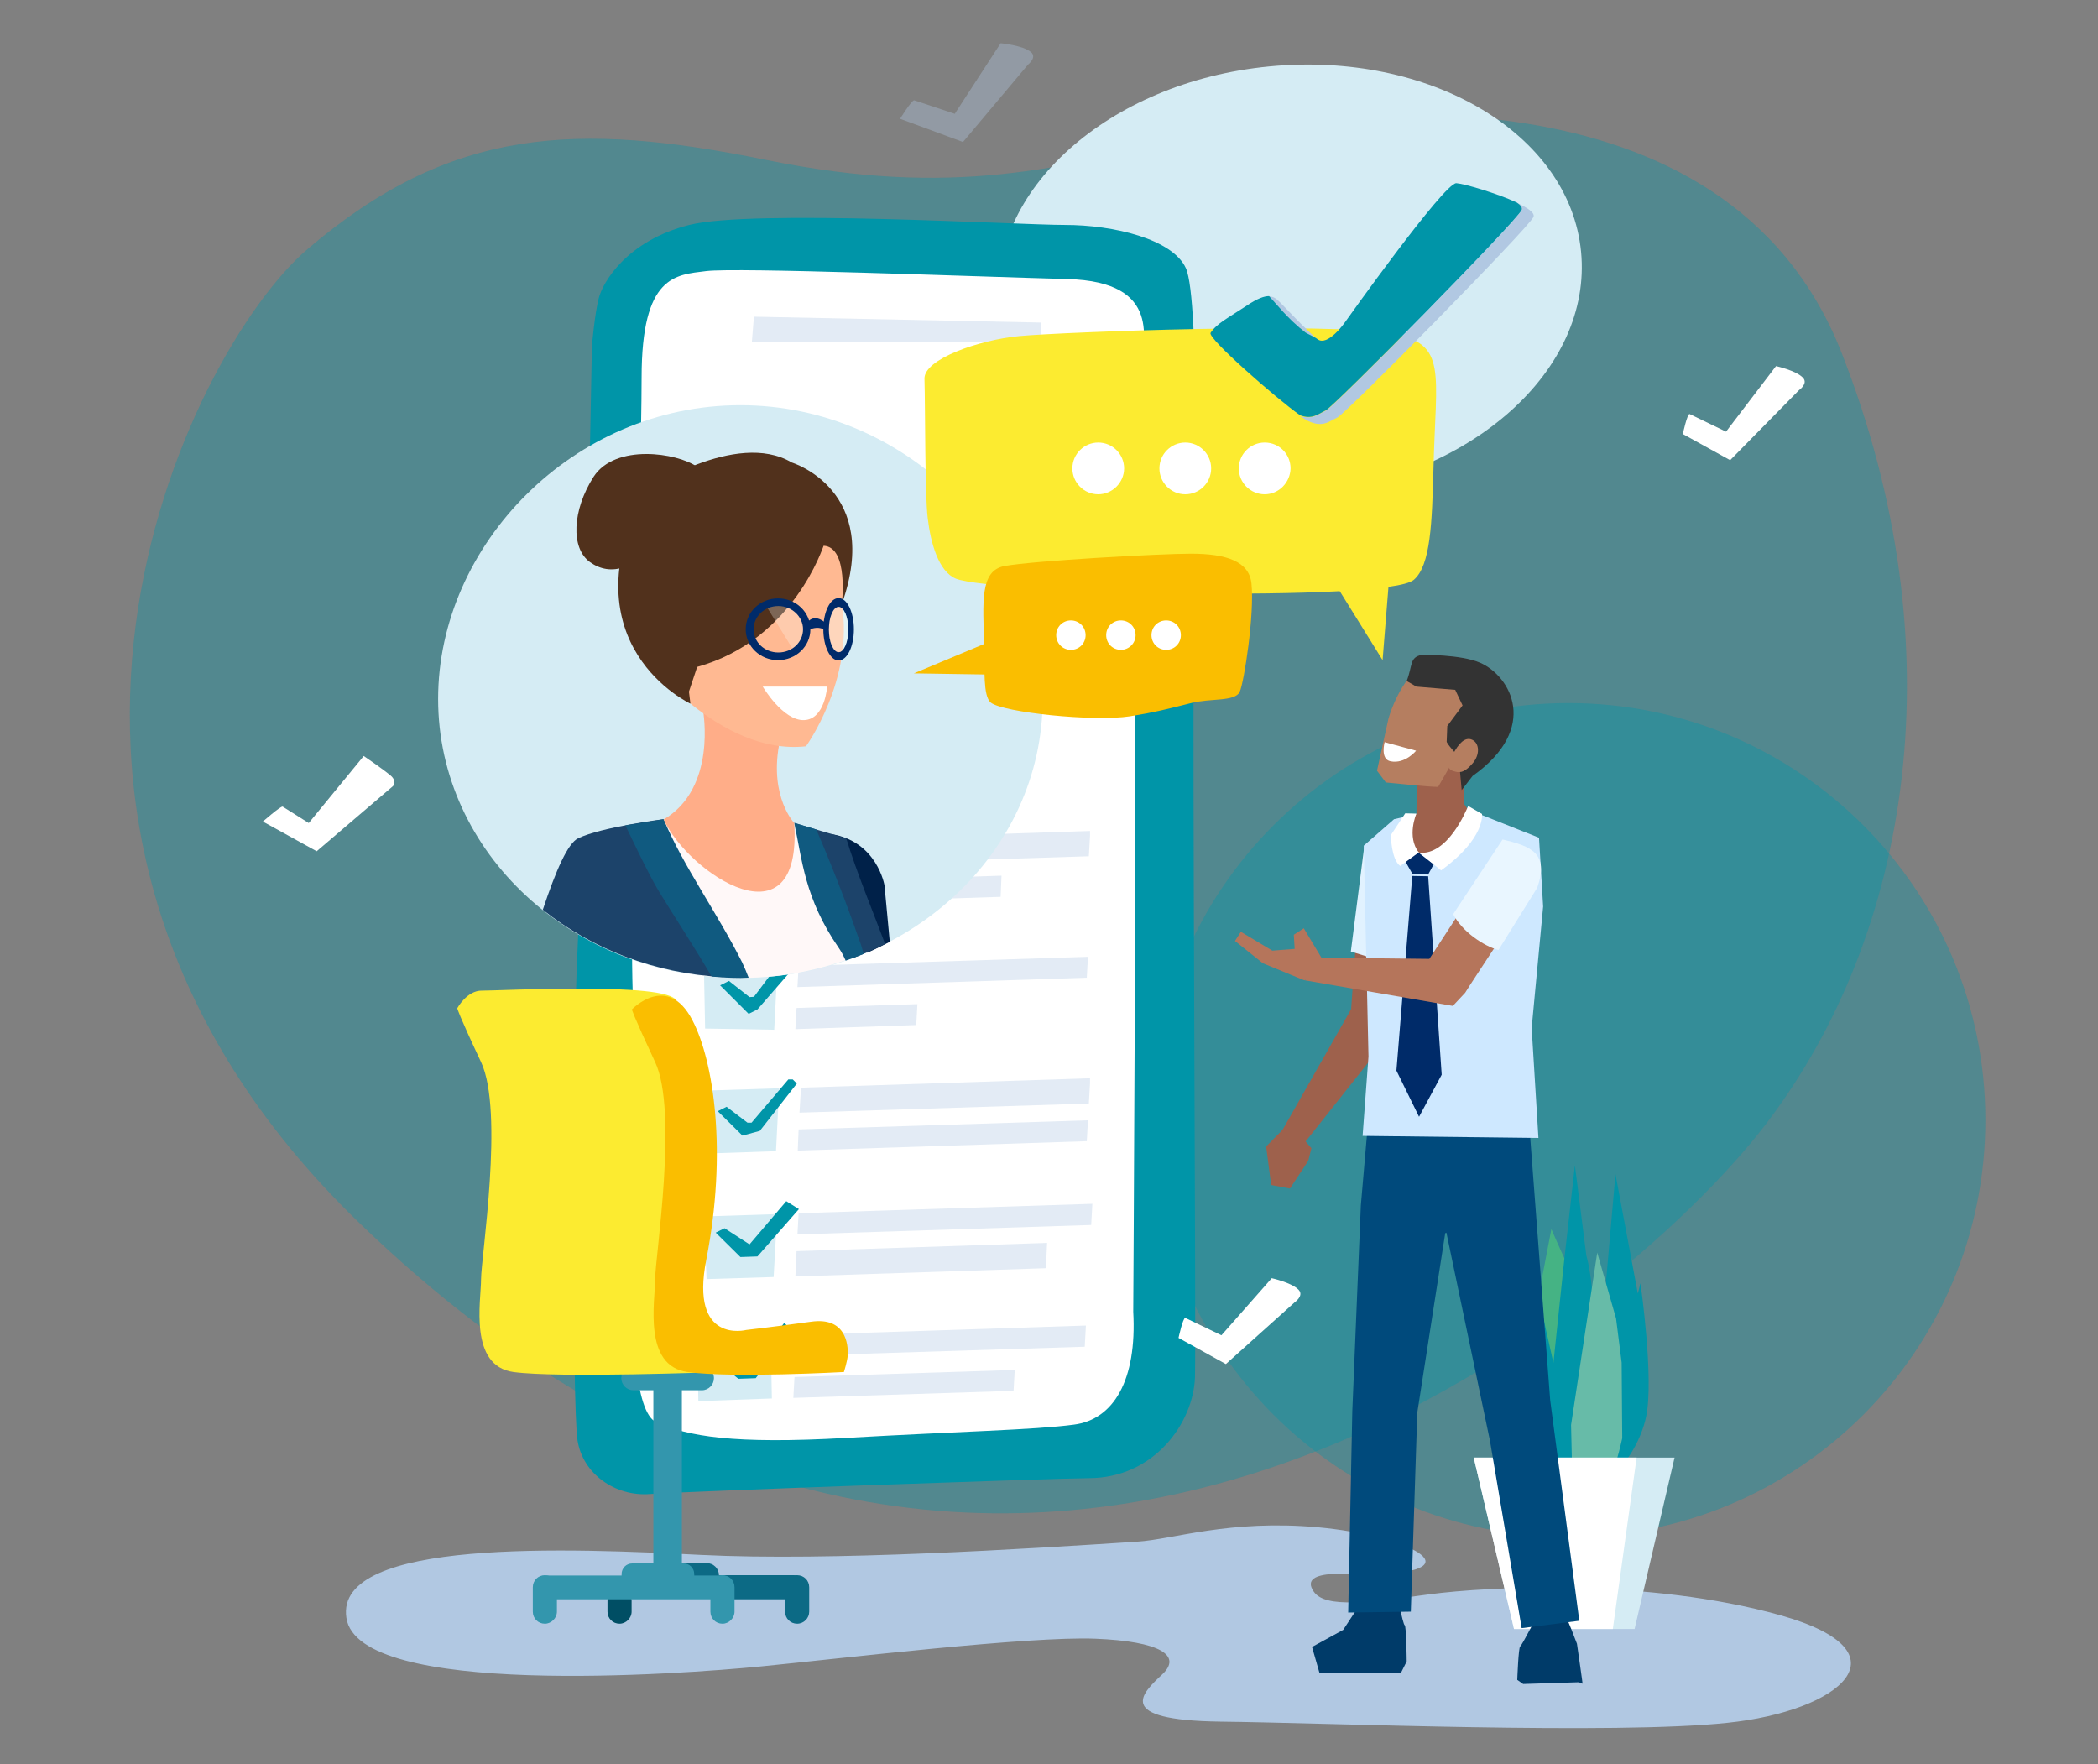 <?xml version="1.0" encoding="utf-8"?>
<!-- Generator: Adobe Illustrator 27.8.0, SVG Export Plug-In . SVG Version: 6.00 Build 0)  -->
<svg version="1.1" id="Livello_1" xmlns="http://www.w3.org/2000/svg" xmlns:xlink="http://www.w3.org/1999/xlink" x="0px" y="0px"
	 viewBox="0 0 713.5 600" style="enable-background:new 0 0 713.5 600;" xml:space="preserve">
<rect x="0" y="0" width="713.5" height="600" fill="#808080" stroke="none"/>
<style type="text/css">
	.st0{opacity:0.36;clip-path:url(#SVGID_00000040544756150659692170000011569809194353232282_);}
	.st1{clip-path:url(#SVGID_00000132789943027410495480000001090688761894927774_);}
	.st2{clip-path:url(#SVGID_00000091715323767849485930000000090226276026630569_);fill:#0095A8;}
	.st3{clip-path:url(#SVGID_00000170275113445053673730000010911423146688125314_);}
	.st4{clip-path:url(#SVGID_00000055675186345185274020000017495610159287947666_);fill:#0095A8;}
	.st5{clip-path:url(#SVGID_00000040544756150659692170000011569809194353232282_);fill:#D5ECF4;}
	.st6{clip-path:url(#SVGID_00000040544756150659692170000011569809194353232282_);fill:#B1C8E2;}
	.st7{clip-path:url(#SVGID_00000040544756150659692170000011569809194353232282_);fill:#0095A8;}
	.st8{clip-path:url(#SVGID_00000040544756150659692170000011569809194353232282_);fill:#FFFFFF;}
	.st9{clip-path:url(#SVGID_00000095326392633333043530000003673737128759898786_);}
	.st10{clip-path:url(#SVGID_00000121995880477398189160000006289058033433109141_);fill:#B1C8E2;}
	.st11{clip-path:url(#SVGID_00000040544756150659692170000011569809194353232282_);fill:#FF818D;}
	.st12{clip-path:url(#SVGID_00000111886703572425970350000017767546150804493229_);}
	.st13{clip-path:url(#SVGID_00000035505393779851134050000017476820288214447003_);fill:#B1C8E2;}
	.st14{clip-path:url(#SVGID_00000060019808938971523200000000480422819138096549_);}
	.st15{clip-path:url(#SVGID_00000045604418341160213640000011102133186700201088_);fill:#B1C8E2;}
	.st16{clip-path:url(#SVGID_00000042729218265582895740000002965241121391864482_);}
	.st17{clip-path:url(#SVGID_00000138562477152048451300000016353930729205538440_);fill:#B1C8E2;}
	.st18{clip-path:url(#SVGID_00000085237082218074909800000015964926439054152895_);}
	.st19{clip-path:url(#SVGID_00000146477900910577366340000013519858636955241625_);fill:#B1C8E2;}
	.st20{clip-path:url(#SVGID_00000114047033721095241800000000727813183967257728_);}
	.st21{clip-path:url(#SVGID_00000155124544938159718770000005207720283440909473_);fill:#B1C8E2;}
	.st22{clip-path:url(#SVGID_00000010299141865212084410000008162957116995763343_);}
	.st23{clip-path:url(#SVGID_00000122713741561080715880000009226974213194979000_);fill:#B1C8E2;}
	.st24{clip-path:url(#SVGID_00000019660466808085788080000005588636735172566666_);}
	.st25{clip-path:url(#SVGID_00000000935197977190818810000006486474741807411129_);fill:#B1C8E2;}
	.st26{clip-path:url(#SVGID_00000057123743125003836760000003519625416116738948_);}
	.st27{clip-path:url(#SVGID_00000137095937442773188130000011532234961322401180_);fill:#B1C8E2;}
	.st28{clip-path:url(#SVGID_00000069383223624391635560000015052999367786307755_);}
	.st29{clip-path:url(#SVGID_00000107579956499075672770000006772747330029587626_);fill:#B1C8E2;}
	.st30{clip-path:url(#SVGID_00000040544756150659692170000011569809194353232282_);fill:#F9F9F8;}
	.st31{clip-path:url(#SVGID_00000041278859741547841030000010608090643165217969_);}
	.st32{clip-path:url(#SVGID_00000086657098534488016730000004134694063037480867_);fill:#B1C8E2;}
	.st33{clip-path:url(#SVGID_00000073705153701854382560000018291888162357156286_);}
	.st34{clip-path:url(#SVGID_00000178182858373863436860000014651458124908406975_);fill:#B1C8E2;}
	.st35{clip-path:url(#SVGID_00000040544756150659692170000011569809194353232282_);fill:#FCEB30;}
	.st36{clip-path:url(#SVGID_00000040544756150659692170000011569809194353232282_);fill:#FABE00;}
	.st37{clip-path:url(#SVGID_00000147184552605753985960000014581561773607742878_);}
	.st38{clip-path:url(#SVGID_00000056423274710548263760000000615353178863177651_);fill:#B1C8E2;}
	.st39{clip-path:url(#SVGID_00000040544756150659692170000011569809194353232282_);fill:#45B384;}
	.st40{clip-path:url(#SVGID_00000040544756150659692170000011569809194353232282_);fill:#67BBA8;}
	.st41{clip-path:url(#SVGID_00000040544756150659692170000011569809194353232282_);fill:#3396AD;}
	.st42{clip-path:url(#SVGID_00000040544756150659692170000011569809194353232282_);fill:#004E64;}
	.st43{clip-path:url(#SVGID_00000040544756150659692170000011569809194353232282_);fill:#0C6A85;}
	.st44{clip-path:url(#SVGID_00000040544756150659692170000011569809194353232282_);fill:#003B69;}
	.st45{clip-path:url(#SVGID_00000040544756150659692170000011569809194353232282_);fill:#9E614C;}
	.st46{clip-path:url(#SVGID_00000040544756150659692170000011569809194353232282_);fill:#004A7C;}
	.st47{clip-path:url(#SVGID_00000040544756150659692170000011569809194353232282_);fill:#E1F2FF;}
	.st48{clip-path:url(#SVGID_00000040544756150659692170000011569809194353232282_);fill:#CEE8FF;}
	.st49{clip-path:url(#SVGID_00000040544756150659692170000011569809194353232282_);fill:#002B69;}
	.st50{clip-path:url(#SVGID_00000040544756150659692170000011569809194353232282_);fill:#B57E60;}
	.st51{clip-path:url(#SVGID_00000040544756150659692170000011569809194353232282_);fill:#333333;}
	.st52{clip-path:url(#SVGID_00000040544756150659692170000011569809194353232282_);fill:#B5755B;}
	.st53{clip-path:url(#SVGID_00000040544756150659692170000011569809194353232282_);fill:#E9F6FF;}
	.st54{clip-path:url(#SVGID_00000040544756150659692170000011569809194353232282_);fill:#FFF8F8;}
	.st55{clip-path:url(#SVGID_00000040544756150659692170000011569809194353232282_);fill:#002149;}
	.st56{clip-path:url(#SVGID_00000040544756150659692170000011569809194353232282_);fill:#1C436A;}
	.st57{clip-path:url(#SVGID_00000040544756150659692170000011569809194353232282_);fill:#105A80;}
	.st58{clip-path:url(#SVGID_00000040544756150659692170000011569809194353232282_);fill:#FFAD88;}
	.st59{clip-path:url(#SVGID_00000040544756150659692170000011569809194353232282_);fill:#FFB992;}
	.st60{clip-path:url(#SVGID_00000040544756150659692170000011569809194353232282_);fill:#51311C;}
	.st61{opacity:0.26;clip-path:url(#SVGID_00000040544756150659692170000011569809194353232282_);}
	.st62{clip-path:url(#SVGID_00000038373477399202893400000005214308087484571036_);}
	.st63{clip-path:url(#SVGID_00000127751204108820907830000012665446179429404341_);fill:#FCFFFB;}
	.st64{clip-path:url(#SVGID_00000040544756150659692170000011569809194353232282_);fill:#002B6A;}
	.st65{opacity:0.41;clip-path:url(#SVGID_00000040544756150659692170000011569809194353232282_);}
	.st66{clip-path:url(#SVGID_00000119832571714894012970000008279231962431793338_);}
	.st67{clip-path:url(#SVGID_00000178196907528733007930000006418901280741474453_);fill:#FCFFFB;}
</style>
<g>
	<g>
		<g>
			<defs>
				<rect id="SVGID_1_" x="43.6" y="10.7" width="634.1" height="578.5"/>
			</defs>
			<clipPath id="SVGID_00000014595005380113567010000015308765010558986936_">
				<use xlink:href="#SVGID_1_"  style="overflow:visible;"/>
			</clipPath>
			<g style="opacity:0.36;clip-path:url(#SVGID_00000014595005380113567010000015308765010558986936_);">
				<g>
					<defs>
						<rect id="SVGID_00000103222677878480714970000017397955122914259382_" x="44.1" y="38.9" width="604.4" height="475.7"/>
					</defs>
					<clipPath id="SVGID_00000163789699315043923050000009347668271587070615_">
						<use xlink:href="#SVGID_00000103222677878480714970000017397955122914259382_"  style="overflow:visible;"/>
					</clipPath>
					<g style="clip-path:url(#SVGID_00000163789699315043923050000009347668271587070615_);">
						<defs>
							<rect id="SVGID_00000065074456321583084730000016569400245626181768_" x="44.1" y="38.9" width="604.4" height="475.7"/>
						</defs>
						<clipPath id="SVGID_00000085243631085114373440000011883794531825394100_">
							<use xlink:href="#SVGID_00000065074456321583084730000016569400245626181768_"  style="overflow:visible;"/>
						</clipPath>
						<path style="clip-path:url(#SVGID_00000085243631085114373440000011883794531825394100_);fill:#0095A8;" d="M104.5,84.8
							c48.8-41.7,91.7-43.5,156.1-30.4c64.3,13.1,99.5,2.4,145.9-7.7C453,36.6,587,19.9,626.3,120c39.3,100.1,23.8,197.2-25.6,262.1
							c-49.4,64.9-262.3,243.2-478.9,33.4C-16.8,281.2,64.4,119.1,104.5,84.8"/>
					</g>
				</g>
			</g>
			<g style="opacity:0.36;clip-path:url(#SVGID_00000014595005380113567010000015308765010558986936_);">
				<g>
					<defs>
						<rect id="SVGID_00000067228142266554365990000017019955943747522485_" x="391.6" y="239.1" width="283.6" height="283.6"/>
					</defs>
					<clipPath id="SVGID_00000099627333152362366990000007605120703655636126_">
						<use xlink:href="#SVGID_00000067228142266554365990000017019955943747522485_"  style="overflow:visible;"/>
					</clipPath>
					<g style="clip-path:url(#SVGID_00000099627333152362366990000007605120703655636126_);">
						<defs>
							<rect id="SVGID_00000155828627224229685570000007155655498820950154_" x="391.6" y="239.1" width="283.6" height="283.6"/>
						</defs>
						<clipPath id="SVGID_00000129895599671346637890000000714049178279883192_">
							<use xlink:href="#SVGID_00000155828627224229685570000007155655498820950154_"  style="overflow:visible;"/>
						</clipPath>
						<path style="clip-path:url(#SVGID_00000129895599671346637890000000714049178279883192_);fill:#0095A8;" d="M391.6,380.9
							c0-78.3,63.5-141.8,141.8-141.8c78.3,0,141.8,63.5,141.8,141.8c0,78.3-63.5,141.8-141.8,141.8
							C455.1,522.7,391.6,459.2,391.6,380.9"/>
					</g>
				</g>
			</g>
			<path style="clip-path:url(#SVGID_00000014595005380113567010000015308765010558986936_);fill:#D5ECF4;" d="M339.7,104.9
				c-3.9-40.1,37.2-77,91.9-82.3c54.7-5.3,102.2,22.8,106.1,63c3.9,40.1-37.2,77-91.9,82.3C391.1,173.2,343.6,145,339.7,104.9"/>
			<path style="clip-path:url(#SVGID_00000014595005380113567010000015308765010558986936_);fill:#B1C8E2;" d="M386.7,524.3
				c-37,2.4-104.1,6.7-148.3,4.5c-44.2-2.2-124.7-5.8-120.6,21.4c4,27.3,113.9,19.2,141.2,16.5c27.3-2.7,91.1-10.3,113.5-9.4
				c22.3,0.9,29.5,5.8,22.8,12.1c-6.7,6.3-17,15.6,19.7,16.1c36.6,0.4,134,4.5,172.5,0.4c38.4-4,62.5-24.1,17.9-36.6
				c-44.7-12.5-99.2-9.8-119.3-7.1c-20.1,2.7-35.3,4.9-39.3-0.9c-5.9-8.5,15.6-5.6,20.6-5.8c35.3-1.3,10.7-13.4-19.2-16.1
				C418,516.7,399.2,523.5,386.7,524.3"/>
			<path style="clip-path:url(#SVGID_00000014595005380113567010000015308765010558986936_);fill:#0095A8;" d="M201.3,117.7
				c0,0-3.1,169.8-4.9,205.5c-1.8,35.7-1.8,155,0,166.6c1.8,11.6,13,19.2,24.6,18.3c11.6-0.9,139.7-5.4,149.2-5.4
				c22.3,0,35.7-18.8,36.2-34.4c0.4-15.6-0.9-217.1-0.4-250.2c0.4-33.1,2.2-116.2-2.7-126.9c-4.5-9.9-24.6-14.7-41.1-14.7
				c-16.5,0-106.3-5.4-127.8,0c-21.4,5.4-29.5,19.7-30.8,25C202.2,107,201.3,117.7,201.3,117.7"/>
			<path style="clip-path:url(#SVGID_00000014595005380113567010000015308765010558986936_);fill:#FFFFFF;" d="M385.4,446.1
				c0,0,1.3-204.2,0.4-228.3c-0.9-24.1,3.1-85.8,2.7-93.4c-0.4-7.6,7.6-28.6-25.5-29.5c-33.1-0.9-112.6-4-122.9-2.7
				c-10.3,1.3-21.9,1.3-21.9,36.2c0,34.8-4.9,186.3-2.7,215.8c2.2,29.5-6.8,132.8,7.6,139.4c10.7,4.9,26.4,7.6,64.8,5.4
				c38.4-2.2,63.9-2.7,77.3-4.5C378.7,482.8,386.7,469.4,385.4,446.1"/>
			<g style="opacity:0.36;clip-path:url(#SVGID_00000014595005380113567010000015308765010558986936_);">
				<g>
					<defs>
						<rect id="SVGID_00000120543852878811420800000017771532447545979010_" x="241.7" y="285.9" width="25" height="23.6"/>
					</defs>
					<clipPath id="SVGID_00000031202228632956697660000010336673211838071954_">
						<use xlink:href="#SVGID_00000120543852878811420800000017771532447545979010_"  style="overflow:visible;"/>
					</clipPath>
					<g style="clip-path:url(#SVGID_00000031202228632956697660000010336673211838071954_);">
						<defs>
							<rect id="SVGID_00000125560393353173748510000014671440165269793422_" x="241.7" y="285.9" width="25" height="23.6"/>
						</defs>
						<clipPath id="SVGID_00000036211300407438684630000002090343163770478479_">
							<use xlink:href="#SVGID_00000125560393353173748510000014671440165269793422_"  style="overflow:visible;"/>
						</clipPath>
						<polygon style="clip-path:url(#SVGID_00000036211300407438684630000002090343163770478479_);fill:#B1C8E2;" points="
							265.4,308.8 241.9,309.5 241.7,286.8 266.6,285.9 						"/>
					</g>
				</g>
			</g>
			<polygon style="clip-path:url(#SVGID_00000014595005380113567010000015308765010558986936_);fill:#D5ECF4;" points="263.3,350.2 
				239.8,349.8 239.4,329.6 264.4,328.8 			"/>
			<polygon style="clip-path:url(#SVGID_00000014595005380113567010000015308765010558986936_);fill:#D5ECF4;" points="263.9,391.5 
				240.4,392.3 240.1,370.9 265,370.1 			"/>
			<polygon style="clip-path:url(#SVGID_00000014595005380113567010000015308765010558986936_);fill:#D5ECF4;" points="263.1,434.3 
				240.3,435 239.3,413.7 264.3,412.9 			"/>
			<polygon style="clip-path:url(#SVGID_00000014595005380113567010000015308765010558986936_);fill:#D5ECF4;" points="262.5,475.6 
				237.5,476.5 237.1,455.1 262.1,454.3 			"/>
			<polygon style="clip-path:url(#SVGID_00000014595005380113567010000015308765010558986936_);fill:#FF818D;" points="244.1,293.8 
				247.1,292.3 250,293.6 254.2,297.8 255.6,297.7 258.8,293.3 266.6,283.1 269.6,283 271,284.4 267.8,288.8 263,296 258.3,301.9 
				252.5,302.1 			"/>
			<polygon style="clip-path:url(#SVGID_00000014595005380113567010000015308765010558986936_);fill:#0095A8;" points="244.9,335.1 
				247.9,333.6 254.9,339.1 256.4,339 267.4,324.4 271.7,327.1 257.6,343.3 254.6,344.8 			"/>
			<polygon style="clip-path:url(#SVGID_00000014595005380113567010000015308765010558986936_);fill:#0095A8;" points="244.1,377.9 
				247.1,376.4 254.2,381.8 255.6,381.8 268.1,367.1 269.6,367.1 271,368.5 258.4,384.6 252.5,386.2 			"/>
			<polygon style="clip-path:url(#SVGID_00000014595005380113567010000015308765010558986936_);fill:#0095A8;" points="243.4,419.2 
				246.4,417.7 254.9,423.2 267.4,408.5 271.7,411.2 257.6,427.3 251.8,427.5 			"/>
			<polygon style="clip-path:url(#SVGID_00000014595005380113567010000015308765010558986936_);fill:#0095A8;" points="242.6,462 
				245.7,459.1 254.2,465.9 266.7,449.9 269.5,452.6 257,468.7 251.1,468.9 			"/>
			<g style="opacity:0.36;clip-path:url(#SVGID_00000014595005380113567010000015308765010558986936_);">
				<g>
					<defs>
						<rect id="SVGID_00000026882759759045627230000012732888376366780596_" x="271.9" y="282.6" width="98.8" height="11.7"/>
					</defs>
					<clipPath id="SVGID_00000075145535267790282560000001403803989855852933_">
						<use xlink:href="#SVGID_00000026882759759045627230000012732888376366780596_"  style="overflow:visible;"/>
					</clipPath>
					<g style="clip-path:url(#SVGID_00000075145535267790282560000001403803989855852933_);">
						<defs>
							<rect id="SVGID_00000007405789757805456690000000805842613181168831_" x="271.9" y="282.6" width="98.8" height="11.7"/>
						</defs>
						<clipPath id="SVGID_00000074403972594908865020000004929317367628749745_">
							<use xlink:href="#SVGID_00000007405789757805456690000000805842613181168831_"  style="overflow:visible;"/>
						</clipPath>
						<polygon style="clip-path:url(#SVGID_00000074403972594908865020000004929317367628749745_);fill:#B1C8E2;" points="
							370.3,291.2 271.9,294.3 272.4,285.8 370.8,282.6 						"/>
					</g>
				</g>
			</g>
			<g style="opacity:0.36;clip-path:url(#SVGID_00000014595005380113567010000015308765010558986936_);">
				<g>
					<defs>
						<rect id="SVGID_00000131332901609772805010000013858017501138651027_" x="271.3" y="297.8" width="69.4" height="9.4"/>
					</defs>
					<clipPath id="SVGID_00000141444864962506135150000013606460364320093863_">
						<use xlink:href="#SVGID_00000131332901609772805010000013858017501138651027_"  style="overflow:visible;"/>
					</clipPath>
					<g style="clip-path:url(#SVGID_00000141444864962506135150000013606460364320093863_);">
						<defs>
							<rect id="SVGID_00000016797395162322659930000006210173611529946019_" x="271.3" y="297.8" width="69.4" height="9.4"/>
						</defs>
						<clipPath id="SVGID_00000165914338080436532590000007183146498238888612_">
							<use xlink:href="#SVGID_00000016797395162322659930000006210173611529946019_"  style="overflow:visible;"/>
						</clipPath>
						<polygon style="clip-path:url(#SVGID_00000165914338080436532590000007183146498238888612_);fill:#B1C8E2;" points="
							340.3,305 271.3,307.2 271.6,300 340.6,297.8 						"/>
					</g>
				</g>
			</g>
			<g style="opacity:0.36;clip-path:url(#SVGID_00000014595005380113567010000015308765010558986936_);">
				<g>
					<defs>
						<rect id="SVGID_00000126282936049173994280000009313058647639625126_" x="271.2" y="325.4" width="98.8" height="10.3"/>
					</defs>
					<clipPath id="SVGID_00000012446185005898288390000002452479570782762133_">
						<use xlink:href="#SVGID_00000126282936049173994280000009313058647639625126_"  style="overflow:visible;"/>
					</clipPath>
					<g style="clip-path:url(#SVGID_00000012446185005898288390000002452479570782762133_);">
						<defs>
							<rect id="SVGID_00000129911503567080192760000001496374558942264495_" x="271.2" y="325.4" width="98.8" height="10.3"/>
						</defs>
						<clipPath id="SVGID_00000043456558863836549760000010658000242808061580_">
							<use xlink:href="#SVGID_00000129911503567080192760000001496374558942264495_"  style="overflow:visible;"/>
						</clipPath>
						<polygon style="clip-path:url(#SVGID_00000043456558863836549760000010658000242808061580_);fill:#B1C8E2;" points="
							369.6,332.5 271.2,335.7 271.6,328.5 370,325.4 						"/>
					</g>
				</g>
			</g>
			<g style="opacity:0.36;clip-path:url(#SVGID_00000014595005380113567010000015308765010558986936_);">
				<g>
					<defs>
						<rect id="SVGID_00000087407527742770320560000003912568988290200711_" x="270.5" y="341.5" width="41.5" height="8.5"/>
					</defs>
					<clipPath id="SVGID_00000117650282211281467870000001967211387946183094_">
						<use xlink:href="#SVGID_00000087407527742770320560000003912568988290200711_"  style="overflow:visible;"/>
					</clipPath>
					<g style="clip-path:url(#SVGID_00000117650282211281467870000001967211387946183094_);">
						<defs>
							<rect id="SVGID_00000034075937137407943060000006368696311037562253_" x="270.5" y="341.5" width="41.5" height="8.5"/>
						</defs>
						<clipPath id="SVGID_00000087411580063077171620000005554963061093184660_">
							<use xlink:href="#SVGID_00000034075937137407943060000006368696311037562253_"  style="overflow:visible;"/>
						</clipPath>
						<polygon style="clip-path:url(#SVGID_00000087411580063077171620000005554963061093184660_);fill:#B1C8E2;" points="
							311.6,348.6 270.5,350 270.9,342.8 312,341.5 						"/>
					</g>
				</g>
			</g>
			<g style="opacity:0.36;clip-path:url(#SVGID_00000014595005380113567010000015308765010558986936_);">
				<g>
					<defs>
						<rect id="SVGID_00000054952245595347482810000010931971765691038852_" x="271.9" y="366.7" width="98.8" height="11.7"/>
					</defs>
					<clipPath id="SVGID_00000006676281555282100430000009887270876090025638_">
						<use xlink:href="#SVGID_00000054952245595347482810000010931971765691038852_"  style="overflow:visible;"/>
					</clipPath>
					<g style="clip-path:url(#SVGID_00000006676281555282100430000009887270876090025638_);">
						<defs>
							<rect id="SVGID_00000033349128229477863450000012390470352280594592_" x="271.9" y="366.7" width="98.8" height="11.7"/>
						</defs>
						<clipPath id="SVGID_00000106849031381216916450000007247763412128090548_">
							<use xlink:href="#SVGID_00000033349128229477863450000012390470352280594592_"  style="overflow:visible;"/>
						</clipPath>
						<polygon style="clip-path:url(#SVGID_00000106849031381216916450000007247763412128090548_);fill:#B1C8E2;" points="
							370.3,375.3 271.9,378.4 272.4,369.9 370.8,366.7 						"/>
					</g>
				</g>
			</g>
			<g style="opacity:0.36;clip-path:url(#SVGID_00000014595005380113567010000015308765010558986936_);">
				<g>
					<defs>
						<rect id="SVGID_00000145045750696984600490000010804797905545136281_" x="255.7" y="107.7" width="98.4" height="8.5"/>
					</defs>
					<clipPath id="SVGID_00000053527887485809477600000018281963414303319718_">
						<use xlink:href="#SVGID_00000145045750696984600490000010804797905545136281_"  style="overflow:visible;"/>
					</clipPath>
					<g style="clip-path:url(#SVGID_00000053527887485809477600000018281963414303319718_);">
						<defs>
							<rect id="SVGID_00000011739051070356213920000004141204388570845351_" x="255.7" y="107.7" width="98.4" height="8.5"/>
						</defs>
						<clipPath id="SVGID_00000178175847774471465350000000200483781915774852_">
							<use xlink:href="#SVGID_00000011739051070356213920000004141204388570845351_"  style="overflow:visible;"/>
						</clipPath>
						<polygon style="clip-path:url(#SVGID_00000178175847774471465350000000200483781915774852_);fill:#B1C8E2;" points="
							354.1,116.3 255.7,116.3 256.4,107.7 354.1,109.7 						"/>
					</g>
				</g>
			</g>
			<g style="opacity:0.36;clip-path:url(#SVGID_00000014595005380113567010000015308765010558986936_);">
				<g>
					<defs>
						<rect id="SVGID_00000091714379906735603100000015281318464081388941_" x="271.3" y="381" width="98.8" height="10.3"/>
					</defs>
					<clipPath id="SVGID_00000031887016742831389440000013697189969448078229_">
						<use xlink:href="#SVGID_00000091714379906735603100000015281318464081388941_"  style="overflow:visible;"/>
					</clipPath>
					<g style="clip-path:url(#SVGID_00000031887016742831389440000013697189969448078229_);">
						<defs>
							<rect id="SVGID_00000002368647301525088040000011203066260914922164_" x="271.3" y="381" width="98.8" height="10.3"/>
						</defs>
						<clipPath id="SVGID_00000179640388914812110440000017688216970301823392_">
							<use xlink:href="#SVGID_00000002368647301525088040000011203066260914922164_"  style="overflow:visible;"/>
						</clipPath>
						<polygon style="clip-path:url(#SVGID_00000179640388914812110440000017688216970301823392_);fill:#B1C8E2;" points="
							310.3,382.9 370,381 369.6,388.1 271.3,391.3 271.6,384.1 						"/>
					</g>
				</g>
			</g>
			<g style="opacity:0.36;clip-path:url(#SVGID_00000014595005380113567010000015308765010558986936_);">
				<g>
					<defs>
						<rect id="SVGID_00000160908113566707536740000018402577950838091192_" x="271.2" y="409.4" width="100.2" height="10.4"/>
					</defs>
					<clipPath id="SVGID_00000021113049273173839860000013316661518854360979_">
						<use xlink:href="#SVGID_00000160908113566707536740000018402577950838091192_"  style="overflow:visible;"/>
					</clipPath>
					<g style="clip-path:url(#SVGID_00000021113049273173839860000013316661518854360979_);">
						<defs>
							<rect id="SVGID_00000014634216280008601570000003054242199242121404_" x="271.2" y="409.4" width="100.2" height="10.4"/>
						</defs>
						<clipPath id="SVGID_00000142141853630592548980000011569627943896607420_">
							<use xlink:href="#SVGID_00000014634216280008601570000003054242199242121404_"  style="overflow:visible;"/>
						</clipPath>
						<polygon style="clip-path:url(#SVGID_00000142141853630592548980000011569627943896607420_);fill:#B1C8E2;" points="
							371.1,416.6 271.2,419.8 271.6,412.6 371.5,409.4 						"/>
					</g>
				</g>
			</g>
			<g style="opacity:0.36;clip-path:url(#SVGID_00000014595005380113567010000015308765010558986936_);">
				<g>
					<defs>
						<rect id="SVGID_00000166674671240840643120000005698949457310810794_" x="270.5" y="422.7" width="85.6" height="11.3"/>
					</defs>
					<clipPath id="SVGID_00000160897826777575952310000007913170591662314149_">
						<use xlink:href="#SVGID_00000166674671240840643120000005698949457310810794_"  style="overflow:visible;"/>
					</clipPath>
					<g style="clip-path:url(#SVGID_00000160897826777575952310000007913170591662314149_);">
						<defs>
							<rect id="SVGID_00000043447471567845867170000013783865235948774579_" x="270.5" y="422.7" width="85.6" height="11.3"/>
						</defs>
						<clipPath id="SVGID_00000066482580575387843100000009862963601523099796_">
							<use xlink:href="#SVGID_00000043447471567845867170000013783865235948774579_"  style="overflow:visible;"/>
						</clipPath>
						<polygon style="clip-path:url(#SVGID_00000066482580575387843100000009862963601523099796_);fill:#B1C8E2;" points="
							355.7,431.3 270.5,434.1 270.9,425.5 356.1,422.7 						"/>
					</g>
				</g>
			</g>
			<path style="clip-path:url(#SVGID_00000014595005380113567010000015308765010558986936_);fill:#F9F9F8;" d="M270.9,454l1.5,0
				L270.9,454z"/>
			<g style="opacity:0.36;clip-path:url(#SVGID_00000014595005380113567010000015308765010558986936_);">
				<g>
					<defs>
						<rect id="SVGID_00000091010149873195168630000011920626616134988677_" x="270.5" y="450.8" width="98.8" height="10.3"/>
					</defs>
					<clipPath id="SVGID_00000057150549858875278030000003314218929040387257_">
						<use xlink:href="#SVGID_00000091010149873195168630000011920626616134988677_"  style="overflow:visible;"/>
					</clipPath>
					<g style="clip-path:url(#SVGID_00000057150549858875278030000003314218929040387257_);">
						<defs>
							<rect id="SVGID_00000093868246619471351150000008173297968379490736_" x="270.5" y="450.8" width="98.8" height="10.3"/>
						</defs>
						<clipPath id="SVGID_00000147181506235943785340000010734545392067973791_">
							<use xlink:href="#SVGID_00000093868246619471351150000008173297968379490736_"  style="overflow:visible;"/>
						</clipPath>
						<polygon style="clip-path:url(#SVGID_00000147181506235943785340000010734545392067973791_);fill:#B1C8E2;" points="
							368.9,458 270.5,461.1 270.9,454 369.3,450.8 						"/>
					</g>
				</g>
			</g>
			<g style="opacity:0.36;clip-path:url(#SVGID_00000014595005380113567010000015308765010558986936_);">
				<g>
					<defs>
						<rect id="SVGID_00000151526086511745194730000016595608611876344233_" x="269.8" y="465.9" width="75.3" height="9.6"/>
					</defs>
					<clipPath id="SVGID_00000170256075128356332530000016533981657411961483_">
						<use xlink:href="#SVGID_00000151526086511745194730000016595608611876344233_"  style="overflow:visible;"/>
					</clipPath>
					<g style="clip-path:url(#SVGID_00000170256075128356332530000016533981657411961483_);">
						<defs>
							<rect id="SVGID_00000152262719179321469350000011749342808158345344_" x="269.8" y="465.9" width="75.3" height="9.6"/>
						</defs>
						<clipPath id="SVGID_00000178895186130614984760000005999275261785021330_">
							<use xlink:href="#SVGID_00000152262719179321469350000011749342808158345344_"  style="overflow:visible;"/>
						</clipPath>
						<polygon style="clip-path:url(#SVGID_00000178895186130614984760000005999275261785021330_);fill:#B1C8E2;" points="
							344.7,473 269.8,475.4 270.2,468.3 345.1,465.9 						"/>
					</g>
				</g>
			</g>
			<path style="clip-path:url(#SVGID_00000014595005380113567010000015308765010558986936_);fill:#D5ECF4;" d="M354.6,237.7
				c0,52.4-46,94.9-102.8,94.9c-56.8,0-102.8-42.5-102.8-94.9s46-99.9,102.8-99.9C308.6,137.8,354.6,185.3,354.6,237.7"/>
			<path style="clip-path:url(#SVGID_00000014595005380113567010000015308765010558986936_);fill:#FCEB30;" d="M487.5,159.4
				c0.8-33.1,4.8-42.4-13.9-45.9c-21.5-4-112.3-0.6-127,0.8c-13.6,1.3-32.4,7.8-32.2,14.5c0.3,10.5,0.1,38.8,1.1,47.4
				c1,8.5,3.7,18.2,9.6,20.6c13,5.1,146.7,8.1,155.7,0.4C486.6,192.3,487,177.5,487.5,159.4"/>
			<path style="clip-path:url(#SVGID_00000014595005380113567010000015308765010558986936_);fill:#FFFFFF;" d="M430.1,168.1
				c-4.8,0-8.8-3.9-8.8-8.8c0-4.8,3.9-8.8,8.8-8.8s8.8,3.9,8.8,8.8C438.8,164.1,434.9,168.1,430.1,168.1 M411.9,159.3
				c0-4.8-3.9-8.8-8.8-8.8c-4.8,0-8.8,3.9-8.8,8.8c0,4.8,3.9,8.8,8.8,8.8C408,168.1,411.9,164.1,411.9,159.3 M382.3,159.3
				c0-4.8-3.9-8.8-8.8-8.8c-4.8,0-8.8,3.9-8.8,8.8c0,4.8,3.9,8.8,8.8,8.8C378.3,168.1,382.3,164.1,382.3,159.3"/>
			<polygon style="clip-path:url(#SVGID_00000014595005380113567010000015308765010558986936_);fill:#FCEB30;" points="450.7,193.1 
				470.2,224.5 472.9,190.8 			"/>
			<path style="clip-path:url(#SVGID_00000014595005380113567010000015308765010558986936_);fill:#FABE00;" d="M334.7,219.6
				c-0.4-14.9-1.5-25.5,6.9-27.1c9.7-1.8,52.9-4.2,63.4-4.2c12.3,0,19.8,2.7,20.6,10.1c1.1,10.3-2.5,33.7-4,36.9
				c-1.6,3.4-10,2.1-16.5,3.8c-8.4,2.1-12.1,3.1-20.8,4.5c-12.3,1.9-43.3-1.3-47.4-4.7C334.3,236.6,334.9,227.8,334.7,219.6"/>
			<polygon style="clip-path:url(#SVGID_00000014595005380113567010000015308765010558986936_);fill:#FABE00;" points="336.7,229.4 
				310.8,229 338.5,217.4 			"/>
			<path style="clip-path:url(#SVGID_00000014595005380113567010000015308765010558986936_);fill:#FFFFFF;" d="M96.1,274.3
				c-0.9,0-6.7,5.1-6.7,5.1l18.3,10.1l26-22.2c0,0,1.3-1.7-0.8-3.5c-2.7-2.3-9.2-6.7-9.2-6.7L105,279.9L96.1,274.3z"/>
			<g style="opacity:0.36;clip-path:url(#SVGID_00000014595005380113567010000015308765010558986936_);">
				<g>
					<defs>
						<rect id="SVGID_00000068668583741242028540000008020978634943707297_" x="306.2" y="14.7" width="45.3" height="33.6"/>
					</defs>
					<clipPath id="SVGID_00000028317955513278156530000013826531503807169946_">
						<use xlink:href="#SVGID_00000068668583741242028540000008020978634943707297_"  style="overflow:visible;"/>
					</clipPath>
					<g style="clip-path:url(#SVGID_00000028317955513278156530000013826531503807169946_);">
						<defs>
							<rect id="SVGID_00000023985979130979356280000005529076769331266706_" x="306.2" y="14.7" width="45.3" height="33.6"/>
						</defs>
						<clipPath id="SVGID_00000170255940975868163720000015653107051132133522_">
							<use xlink:href="#SVGID_00000023985979130979356280000005529076769331266706_"  style="overflow:visible;"/>
						</clipPath>
						<path style="clip-path:url(#SVGID_00000170255940975868163720000015653107051132133522_);fill:#B1C8E2;" d="M310.9,34.1
							c-0.9,0-4.8,6.3-4.8,6.3l21.4,7.9L349.6,22c0,0,3.2-2.5,1-4.3c-2.7-2.3-10.3-3-10.3-3l-15.6,24L310.9,34.1z"/>
					</g>
				</g>
			</g>
			<path style="clip-path:url(#SVGID_00000014595005380113567010000015308765010558986936_);fill:#FFFFFF;" d="M574.6,140.8
				c-0.8-0.1-2.3,6.8-2.3,6.8l16.1,8.9l23.4-23.8c0,0,3.2-2.2,1.4-4.2c-2.3-2.5-9.2-4-9.2-4L587,146.8L574.6,140.8z"/>
			<path style="clip-path:url(#SVGID_00000014595005380113567010000015308765010558986936_);fill:#FFFFFF;" d="M403.1,448.2
				c-0.8-0.1-2.3,6.8-2.3,6.8l16.1,8.9l23.4-21c0,0,3.2-2.2,1.4-4.2c-2.3-2.5-9.2-4-9.2-4l-17.1,19.4L403.1,448.2z"/>
			<path style="clip-path:url(#SVGID_00000014595005380113567010000015308765010558986936_);fill:#B1C8E2;" d="M443.9,113.1
				c0.6,0.5,3.9,2.7,4.6,2.7c-5.4-4.6-11.5-11.4-13.4-13.2c-1-1-2-1.8-3.6-1.8C433.7,103.1,437.8,108.4,443.9,113.1"/>
			<path style="clip-path:url(#SVGID_00000014595005380113567010000015308765010558986936_);fill:#B1C8E2;" d="M515.9,69
				c1.3,0.9,1.9,1.8,1.6,2.5c-1.7,3.7-63.8,66.9-66.7,68.2c-2.5,1.1-4.6,3.2-8.8,1.7c0.7,0.5,1.3,0.9,1.8,1.2
				c5.8,3.3,8.1,0.7,11-0.6c2.9-1.3,65.1-64.5,66.7-68.2C522.1,72.4,519.6,70.7,515.9,69"/>
			<path style="clip-path:url(#SVGID_00000014595005380113567010000015308765010558986936_);fill:#0095A8;" d="M450.8,139.6
				c2.9-1.3,65.1-64.5,66.7-68.2c0.3-0.7-0.3-1.6-1.6-2.5c-6.9-3.2-17.9-6.4-20.6-6.6c-4.1-0.3-37.9,47.3-37.9,47.3
				s-5.9,8.5-9.4,5.7c-0.7-0.6-3.4-1.8-4-2.2c-6.1-4.7-10.2-10.1-12.4-12.4c-1.7,0-4,0.8-7.7,3.3c-6.2,4.1-10.1,6-12.2,9.2
				c-1.1,1.8,22.2,22.2,30.4,28C446.2,142.8,448.3,140.8,450.8,139.6"/>
			<path style="clip-path:url(#SVGID_00000014595005380113567010000015308765010558986936_);fill:#45B384;" d="M527.6,418l-4.1,21.4
				l0.5,16.9c0,0,0.4,13,2.7,19c2.2,6.1,6.8,11.7,13.6,14.1c3.3,1.2,7.5,1.5,10.6-0.4c1.4-0.8-2.8-2.6-1.9-3.8
				c7.1-10.6,2.3-20.9-3.4-30.3C538.8,444,527.6,418,527.6,418"/>
			<path style="clip-path:url(#SVGID_00000014595005380113567010000015308765010558986936_);fill:#0095A8;" d="M511.2,476.9
				c0-0.1-0.8-3.6-0.8-3.7c-1.4-15.4,1.3-27.9,4.5-42.8l3.4-11.1l4.6,20.2l5.4,24l3.7-35.2l3.6-32l3.9,30.7
				c1.5,5.4,1.9,11.2,2.4,16.9c0.7,8.3,2,25,2,25l1.2-20.6l4.3-49l7.6,40.6l0.9-3.5c0,0,4.7,32.7,1.9,45.5
				c-3.1,14.3-16.4,29.1-28.3,26.4C520.8,505.8,512.3,488.4,511.2,476.9"/>
			<path style="clip-path:url(#SVGID_00000014595005380113567010000015308765010558986936_);fill:#67BBA8;" d="M551.7,489.1
				l-0.2-25.7l-1.9-15l-6.4-22.4l-8.9,58.6l0.3,13.1c0,0,7.6,9.7,11.1,7.9C548.5,504,551.7,489.1,551.7,489.1"/>
			<polygon style="clip-path:url(#SVGID_00000014595005380113567010000015308765010558986936_);fill:#D5ECF4;" points="555.9,554 
				514.9,554 501.2,495.7 569.5,495.7 			"/>
			<polygon style="clip-path:url(#SVGID_00000014595005380113567010000015308765010558986936_);fill:#FFFFFF;" points="501.2,495.7 
				514.9,554 548.5,554 556.6,495.7 			"/>
			<path style="clip-path:url(#SVGID_00000014595005380113567010000015308765010558986936_);fill:#3396AD;" d="M227.2,539.8h-0.3
				c-2.6,0-4.7-2.1-4.7-4.7v-62.8c0-2.6,2.1-4.7,4.7-4.7h0.3c2.6,0,4.7,2.1,4.7,4.7v62.8C232,537.7,229.8,539.8,227.2,539.8"/>
			<path style="clip-path:url(#SVGID_00000014595005380113567010000015308765010558986936_);fill:#3396AD;" d="M185.3,552.2
				L185.3,552.2c-2.3,0-4.1-1.8-4.1-4.1v-8.3c0-2.3,1.8-4.1,4.1-4.1c2.3,0,4.1,1.8,4.1,4.1v8.3C189.4,550.3,187.5,552.2,185.3,552.2
				"/>
			<path style="clip-path:url(#SVGID_00000014595005380113567010000015308765010558986936_);fill:#004E64;" d="M210.7,552.2
				L210.7,552.2c-2.3,0-4.1-1.8-4.1-4.1v-3.7c0-2.3,1.8-4.1,4.1-4.1c2.3,0,4.1,1.8,4.1,4.1v3.7C214.8,550.3,212.9,552.2,210.7,552.2
				"/>
			<path style="clip-path:url(#SVGID_00000014595005380113567010000015308765010558986936_);fill:#0C6A85;" d="M271.1,552.2
				L271.1,552.2c-2.3,0-4.1-1.8-4.1-4.1v-8.3c0-2.3,1.8-4.1,4.1-4.1s4.1,1.8,4.1,4.1v8.3C275.2,550.3,273.4,552.2,271.1,552.2"/>
			<path style="clip-path:url(#SVGID_00000014595005380113567010000015308765010558986936_);fill:#3396AD;" d="M238.7,472.8h-23.3
				c-2.2,0-4.1-1.8-4.1-4.1c0-2.2,1.8-4.1,4.1-4.1h23.3c2.2,0,4.1,1.8,4.1,4.1C242.8,470.9,241,472.8,238.7,472.8"/>
			<path style="clip-path:url(#SVGID_00000014595005380113567010000015308765010558986936_);fill:#0C6A85;" d="M240.4,539.8h-7
				c-2.2,0-4.1-1.8-4.1-4.1c0-2.2,1.8-4.1,4.1-4.1h7c2.2,0,4.1,1.8,4.1,4.1C244.5,537.9,242.6,539.8,240.4,539.8"/>
			<path style="clip-path:url(#SVGID_00000014595005380113567010000015308765010558986936_);fill:#3396AD;" d="M232.5,539.8H215
				c-2,0-3.6-1.6-3.6-3.6v-0.9c0-2,1.6-3.6,3.6-3.6h17.5c2,0,3.6,1.6,3.6,3.6v0.9C236.2,538.2,234.5,539.8,232.5,539.8"/>
			<path style="clip-path:url(#SVGID_00000014595005380113567010000015308765010558986936_);fill:#0C6A85;" d="M270,543.9h-26.7
				c-2.2,0-4.1-1.8-4.1-4.1c0-2.2,1.8-4.1,4.1-4.1H270c2.2,0,4.1,1.8,4.1,4.1C274.1,542,272.2,543.9,270,543.9"/>
			<path style="clip-path:url(#SVGID_00000014595005380113567010000015308765010558986936_);fill:#3396AD;" d="M245.7,552.2
				L245.7,552.2c-2.3,0-4.1-1.8-4.1-4.1v-8.3c0-2.3,1.8-4.1,4.1-4.1c2.3,0,4.1,1.8,4.1,4.1v8.3C249.8,550.3,247.9,552.2,245.7,552.2
				"/>
			<path style="clip-path:url(#SVGID_00000014595005380113567010000015308765010558986936_);fill:#3396AD;" d="M245.5,543.9h-59
				c-2,0-3.6-1.6-3.6-3.6v-0.9c0-2,1.6-3.6,3.6-3.6h59c2,0,3.6,1.6,3.6,3.6v0.9C249.1,542.2,247.5,543.9,245.5,543.9"/>
			<path style="clip-path:url(#SVGID_00000014595005380113567010000015308765010558986936_);fill:#FCEB30;" d="M227.7,437.4
				l3.7-34.8c3.7-34.8,4.9-48.1-1.4-62.3c-2.9-6.5-61.7-3.3-66.1-3.4c-5.1-0.1-8.4,6-8.4,6s0.3,1.7,8.1,18.3c7.9,16.7,0,66.5,0,73.9
				c0,7.3-4.2,29.4,11,31.5c15.2,2.1,69.8,0,69.8,0L227.7,437.4z"/>
			<path style="clip-path:url(#SVGID_00000014595005380113567010000015308765010558986936_);fill:#FABE00;" d="M253.8,452.3
				c0,0-19.3,5-13.6-23.9c7.2-36.8,2.5-67.6-4.7-81.4c-8.5-16.4-20.6-3.7-20.6-3.7s0.1,1.2,7.9,17.9c7.9,16.7,0,66.5,0,73.9
				s-4.2,29.4,11,31.5c15.2,2.1,53.2,0,53.2,0s1.2-3.7,1.3-5.7c0.2-3.8-0.7-13.1-12.5-11.4C261.9,451.4,253.8,452.3,253.8,452.3"/>
			<path style="clip-path:url(#SVGID_00000014595005380113567010000015308765010558986936_);fill:#003B69;" d="M531.8,548.3
				c0.9,1.1,4.5,10.7,4.5,10.7s2,13.7,1.9,13.6c-0.1-0.1-1.3-0.5-1.3-0.5l-18.9,0.6l-2-1.4c0,0,0.4-11.1,1-11.4
				c0.6-0.3,6.2-11.3,6.2-11.3L531.8,548.3z"/>
			<path style="clip-path:url(#SVGID_00000014595005380113567010000015308765010558986936_);fill:#003B69;" d="M464.4,542.7
				C463.6,543.8,464.4,542.7,464.4,542.7l-7.6,11.6l-10.6,5.8l2.5,8.7l27.8,0l1.9-3.8c0,0-0.1-12.1-0.7-12.3
				c-0.6-0.3-2.8-11.6-2.8-11.6L464.4,542.7z"/>
			<polygon style="clip-path:url(#SVGID_00000014595005380113567010000015308765010558986936_);fill:#9E614C;" points="459.5,343.2 
				435.3,385.8 439.5,393.9 473.6,350.9 472.6,319.8 461.1,320.7 			"/>
			<polygon style="clip-path:url(#SVGID_00000014595005380113567010000015308765010558986936_);fill:#004A7C;" points="472.1,281.8 
				493.6,274.2 502.2,284.7 519.9,288.8 522.2,307.2 519.7,317.8 514.2,351.1 519.5,375 527.2,476.2 537.1,551.2 517.5,553.7 
				506.7,489.9 491.9,419.2 491.5,419.4 482,480.4 479.8,548.1 458.5,548.4 459.9,479.9 462.8,410 467.1,360.3 464,306.3 
				467.6,289.1 			"/>
			<polygon style="clip-path:url(#SVGID_00000014595005380113567010000015308765010558986936_);fill:#E1F2FF;" points="466.9,285.1 
				464,287.6 459.4,323.6 464.9,325.3 467.1,337.2 469.9,351.1 471.2,307.5 			"/>
			<polygon style="clip-path:url(#SVGID_00000014595005380113567010000015308765010558986936_);fill:#CEE8FF;" points="474.1,278.6 
				479.7,277.3 493.6,274.2 502.5,276.6 523.4,284.9 524.8,308.3 520.9,349.6 523.2,387 463.4,386.3 465.4,359.3 463.8,287.6 			"/>
			<polygon style="clip-path:url(#SVGID_00000014595005380113567010000015308765010558986936_);fill:#002B69;" points="480.4,297.3 
				477.4,292 482.5,290 487.6,293.9 485.7,297.4 			"/>
			<polygon style="clip-path:url(#SVGID_00000014595005380113567010000015308765010558986936_);fill:#002B69;" points="480.3,297.9 
				485.7,298 490.3,365.5 482.6,379.8 474.9,364.1 			"/>
			<path style="clip-path:url(#SVGID_00000014595005380113567010000015308765010558986936_);fill:#9E614C;" d="M502.2,279.9
				c0,0-6.3,7-8.9,8.5c-2.7,1.6-8.5,3.1-11.1,1.3c-2.1-1.4-4.3-9.8-4.3-9.8l3.8-3.1l0.3-15l15.7-4.4l0.1,15.8L502.2,279.9z"/>
			<path style="clip-path:url(#SVGID_00000014595005380113567010000015308765010558986936_);fill:#B57E60;" d="M484.9,226
				c0,0,12,3.7,15.4,5.4c10.4,5,8,9.1,1.9,21.8c-3.7,7.8-9.1,7.4-9.1,7.4l-4,7c-2.6,0.1-17.8-1.5-17.8-1.5l-3-4
				c0,0,3.7-16.7,3.9-17.7c1.1-4,3.9-10.2,6.9-13.8C481.6,227.8,484.9,226,484.9,226"/>
			<path style="clip-path:url(#SVGID_00000014595005380113567010000015308765010558986936_);fill:#333333;" d="M483.5,222.7
				c0,0,13.3-0.2,19.9,2.7c10.3,4.5,20.4,22.2-2.6,38.5l-3.7,4.8l-0.6-6.6l-0.6-4.9c-0.4-0.5-4.2-4.6-3.9-5.1l0.2-5.2l5.2-7
				l-2.5-5.3l-13.2-1.1l-3.3-1.9C480.5,226.1,479.3,223.6,483.5,222.7"/>
			<path style="clip-path:url(#SVGID_00000014595005380113567010000015308765010558986936_);fill:#B57E60;" d="M494.2,256.4
				c-1.7,3.3-2.4,5.2,0.3,5.9c1.4,0.4,3.2,1,6.4-2.8c2.4-2.8,2.3-6.7-0.2-7.9C498.2,250.4,495.9,253.1,494.2,256.4"/>
			<polygon style="clip-path:url(#SVGID_00000014595005380113567010000015308765010558986936_);fill:#B5755B;" points="449.4,325.7 
				443.4,315.7 440,317.9 440.3,322.7 432.7,323.3 422,316.9 420,320 429.5,327.6 443.6,333.4 446.7,331.6 			"/>
			<polygon style="clip-path:url(#SVGID_00000014595005380113567010000015308765010558986936_);fill:#9E614C;" points="440.8,384.4 
				437.8,382.6 430.6,389.9 432.3,403 438.7,404.2 444.9,394.8 446,390.5 			"/>
			<path style="clip-path:url(#SVGID_00000014595005380113567010000015308765010558986936_);fill:#B5755B;" d="M486.1,326.1
				l-37.5-0.4l-4.8,7.7l50.3,8.7c0,0,4.2-4.5,4.2-4.5c0-0.2,9.8-15,9.9-15.2c-5.3-1.5-8.9-11-12-11.8L486.1,326.1z"/>
			<path style="clip-path:url(#SVGID_00000014595005380113567010000015308765010558986936_);fill:#E9F6FF;" d="M509.6,323.1
				l13.2-21.2c4.1-11.7-2-14.1-11.8-16.4l-16.8,25.4C497.4,317,504.6,321.7,509.6,323.1"/>
			<path style="clip-path:url(#SVGID_00000014595005380113567010000015308765010558986936_);fill:#FFFFFF;" d="M504,276.8l-4.7-2.7
				c-0.6,1.4-6.9,16.9-16.7,15.9l7.5,6C505.3,285,504,276.8,504,276.8"/>
			<path style="clip-path:url(#SVGID_00000014595005380113567010000015308765010558986936_);fill:#FFFFFF;" d="M477.9,276.6l3.8,0.1
				c0,0-3.4,7.8,0.8,13.2l-6.3,4.6c-3.1-2.2-3.2-10.5-3.2-10.5L477.9,276.6z"/>
			<path style="clip-path:url(#SVGID_00000014595005380113567010000015308765010558986936_);fill:#FFF8F8;" d="M225.6,278.6
				l7.2,52.3c6.1,1.1,12.5,1.7,18.9,1.7c15.9,0,30.9-3.4,44.4-9.4l0.3-7.1l-26.4-36.3C273.8,285.7,255.8,305,225.6,278.6"/>
			<path style="clip-path:url(#SVGID_00000014595005380113567010000015308765010558986936_);fill:#002149;" d="M282.3,283.6
				C282.3,283.6,282.3,283.6,282.3,283.6C282.3,283.6,282.3,283.6,282.3,283.6"/>
			<polyline style="clip-path:url(#SVGID_00000014595005380113567010000015308765010558986936_);fill:#002149;" points="
				282.3,283.6 282.3,283.6 282.3,283.6 			"/>
			<path style="clip-path:url(#SVGID_00000014595005380113567010000015308765010558986936_);fill:#002149;" d="M300.8,301.1
				c0,0-2.5-15.2-18.5-17.5c0.3,0.1,6.9,1.8,12.6,40.4c2.6-1.1,5.2-2.4,7.7-3.7L300.8,301.1z"/>
			<path style="clip-path:url(#SVGID_00000014595005380113567010000015308765010558986936_);fill:#1C436A;" d="M270.4,280
				c0,0,15.4,14.2,19.7,45.8c3.8-1.4,7.4-3,10.9-4.8c-4-10.7-9.9-24.9-13.2-35.9L270.4,280z"/>
			<path style="clip-path:url(#SVGID_00000014595005380113567010000015308765010558986936_);fill:#1C436A;" d="M225.6,278.6
				c0,0-21.2,2.7-29,6.5c-3.5,1.7-7.5,10.8-12,24.3c16.7,13.3,38,21.7,61.4,22.9C241.7,319.7,235.5,303.7,225.6,278.6"/>
			<path style="clip-path:url(#SVGID_00000014595005380113567010000015308765010558986936_);fill:#105A80;" d="M254.6,332.5
				c-0.7-1.8-1.4-3.5-2.2-5.2c-8.6-17.1-20.1-32.8-26.7-48.7l-13,2.1c0,0,8,17,11.3,22.3c4.3,7.1,13,20.4,18,29.1
				c3.2,0.3,6.5,0.5,9.9,0.5C252.8,332.6,253.7,332.5,254.6,332.5"/>
			<path style="clip-path:url(#SVGID_00000014595005380113567010000015308765010558986936_);fill:#105A80;" d="M292.3,319.9
				c-7-20.3-14.7-37.8-14.7-37.8l-7.5-2.3c2.7,12.5,3.5,25.7,15.1,42.5c0.9,1.3,1.7,2.8,2.4,4.4c2.1-0.7,4.1-1.5,6.1-2.3
				C293.3,322.9,292.9,321.4,292.3,319.9"/>
			<path style="clip-path:url(#SVGID_00000014595005380113567010000015308765010558986936_);fill:#FFAD88;" d="M239.1,241.7
				c0,0,4.8,26.3-13.4,37c8.6,18.6,47.2,43.8,44.4,1.2c0,0-8.3-8.8-5.2-26.3L239.1,241.7z"/>
			<path style="clip-path:url(#SVGID_00000014595005380113567010000015308765010558986936_);fill:#FFB992;" d="M219.1,223.5
				c0,0,25.6,33.6,55,30.3c0,0,16.4-22.6,12.2-48.5c0,0,8.8-46.3-38.4-47C247.9,158.3,204.9,178.8,219.1,223.5"/>
			<path style="clip-path:url(#SVGID_00000014595005380113567010000015308765010558986936_);fill:#51311C;" d="M237.1,226.8
				l-2.8,8.4l0.5,4.1c0,0-42.4-19.7-15.7-72.3c0,0,31.2-21,50.2-9.7c0,0,30.8,9.4,17,48.1c0,0,2.4-19.4-6.2-19.8
				C280,185.5,270.1,217.6,237.1,226.8"/>
			<path style="clip-path:url(#SVGID_00000014595005380113567010000015308765010558986936_);fill:#51311C;" d="M237,158.7
				c6.7,4.7-4.2,9.2-10.9,20.6c-9,15.2-18.7,16.7-25.4,11.9c-6.7-4.7-6.1-17.7,1.2-29.1C209.3,150.8,230.3,154,237,158.7"/>
			<g style="opacity:0.26;clip-path:url(#SVGID_00000014595005380113567010000015308765010558986936_);">
				<g>
					<defs>
						<rect id="SVGID_00000099647119512836621570000012710391386335936907_" x="260.4" y="204.9" width="13.5" height="16.8"/>
					</defs>
					<clipPath id="SVGID_00000007387027885204120830000017171458487388788118_">
						<use xlink:href="#SVGID_00000099647119512836621570000012710391386335936907_"  style="overflow:visible;"/>
					</clipPath>
					<g style="clip-path:url(#SVGID_00000007387027885204120830000017171458487388788118_);">
						<defs>
							<rect id="SVGID_00000103981908892979492480000003535191353589037718_" x="260.4" y="204.9" width="13.5" height="16.8"/>
						</defs>
						<clipPath id="SVGID_00000150806187049123431500000004756621824926567822_">
							<use xlink:href="#SVGID_00000103981908892979492480000003535191353589037718_"  style="overflow:visible;"/>
						</clipPath>
						<polygon style="clip-path:url(#SVGID_00000150806187049123431500000004756621824926567822_);fill:#FCFFFB;" points="
							265.3,204.9 270.6,206.4 273.6,210.4 273.9,216.5 270.2,221.7 260.4,205.8 						"/>
					</g>
				</g>
			</g>
			<path style="clip-path:url(#SVGID_00000014595005380113567010000015308765010558986936_);fill:#002B6A;" d="M253.6,214
				c0,5.8,4.9,10.5,11,10.5c6.1,0,11-4.7,11-10.5s-4.9-10.5-11-10.5C258.5,203.5,253.6,208.2,253.6,214 M256.3,214
				c0-4.4,3.7-7.9,8.4-7.9c4.6,0,8.4,3.6,8.4,7.9c0,4.4-3.7,7.9-8.4,7.9C260,221.9,256.3,218.4,256.3,214"/>
			<path style="clip-path:url(#SVGID_00000014595005380113567010000015308765010558986936_);fill:#002B6A;" d="M280,214
				c0,5.8,2.3,10.6,5.2,10.6c2.9,0,5.2-4.7,5.2-10.6c0-5.8-2.3-10.6-5.2-10.6C282.3,203.4,280,208.1,280,214 M281.9,214.1
				c0-4.2,1.5-7.7,3.3-7.7c1.8,0,3.3,3.4,3.3,7.7c0,4.2-1.5,7.7-3.3,7.7C283.4,221.7,281.9,218.3,281.9,214.1"/>
			<g style="opacity:0.41;clip-path:url(#SVGID_00000014595005380113567010000015308765010558986936_);">
				<g>
					<defs>
						<rect id="SVGID_00000104695008003565862290000001597191876851441323_" x="281.9" y="206.4" width="6.6" height="15.3"/>
					</defs>
					<clipPath id="SVGID_00000129171524536602547220000004117100762658368701_">
						<use xlink:href="#SVGID_00000104695008003565862290000001597191876851441323_"  style="overflow:visible;"/>
					</clipPath>
					<g style="clip-path:url(#SVGID_00000129171524536602547220000004117100762658368701_);">
						<defs>
							<rect id="SVGID_00000047021417957370740200000016177021360622591129_" x="281.9" y="206.4" width="6.6" height="15.3"/>
						</defs>
						<clipPath id="SVGID_00000054982082161474120060000004303098051795020695_">
							<use xlink:href="#SVGID_00000047021417957370740200000016177021360622591129_"  style="overflow:visible;"/>
						</clipPath>
						<path style="clip-path:url(#SVGID_00000054982082161474120060000004303098051795020695_);fill:#FCFFFB;" d="M285.2,206.4
							c1.8,0,3.3,3.4,3.3,7.7c0,4.2-1.5,7.7-3.3,7.7c-1.8,0-3.3-3.4-3.3-7.7C281.9,209.8,283.4,206.4,285.2,206.4"/>
					</g>
				</g>
			</g>
			<path style="clip-path:url(#SVGID_00000014595005380113567010000015308765010558986936_);fill:#002B6A;" d="M275.6,214
				c0,0,2.4-1.1,4.4,0c2,1.1,0.8-2.1,0.8-2.1s-3-3-5.6-0.9C272.5,213.1,275.6,214,275.6,214"/>
			<path style="clip-path:url(#SVGID_00000014595005380113567010000015308765010558986936_);fill:#FFFFFF;" d="M259.4,233.5
				c0,0,6.9,11.7,14.1,11.4c7.1-0.3,7.8-11.4,7.8-11.4H259.4z"/>
			<path style="clip-path:url(#SVGID_00000014595005380113567010000015308765010558986936_);fill:#FFFFFF;" d="M396.6,221
				c-2.8,0-5-2.2-5-5c0-2.8,2.2-5,5-5c2.8,0,5,2.2,5,5C401.6,218.8,399.4,221,396.6,221 M386.2,216c0-2.8-2.2-5-5-5
				c-2.8,0-5,2.2-5,5c0,2.8,2.2,5,5,5C383.9,221,386.2,218.8,386.2,216 M369.2,216c0-2.8-2.2-5-5-5s-5,2.2-5,5c0,2.8,2.2,5,5,5
				S369.2,218.8,369.2,216"/>
			<path style="clip-path:url(#SVGID_00000014595005380113567010000015308765010558986936_);fill:#FFFFFF;" d="M481.6,255.3
				c0,0-3.7,4.6-8.7,3.6c-3.6-0.7-2-6.5-2-6.5L481.6,255.3z"/>
		</g>
	</g>
</g>
</svg>
